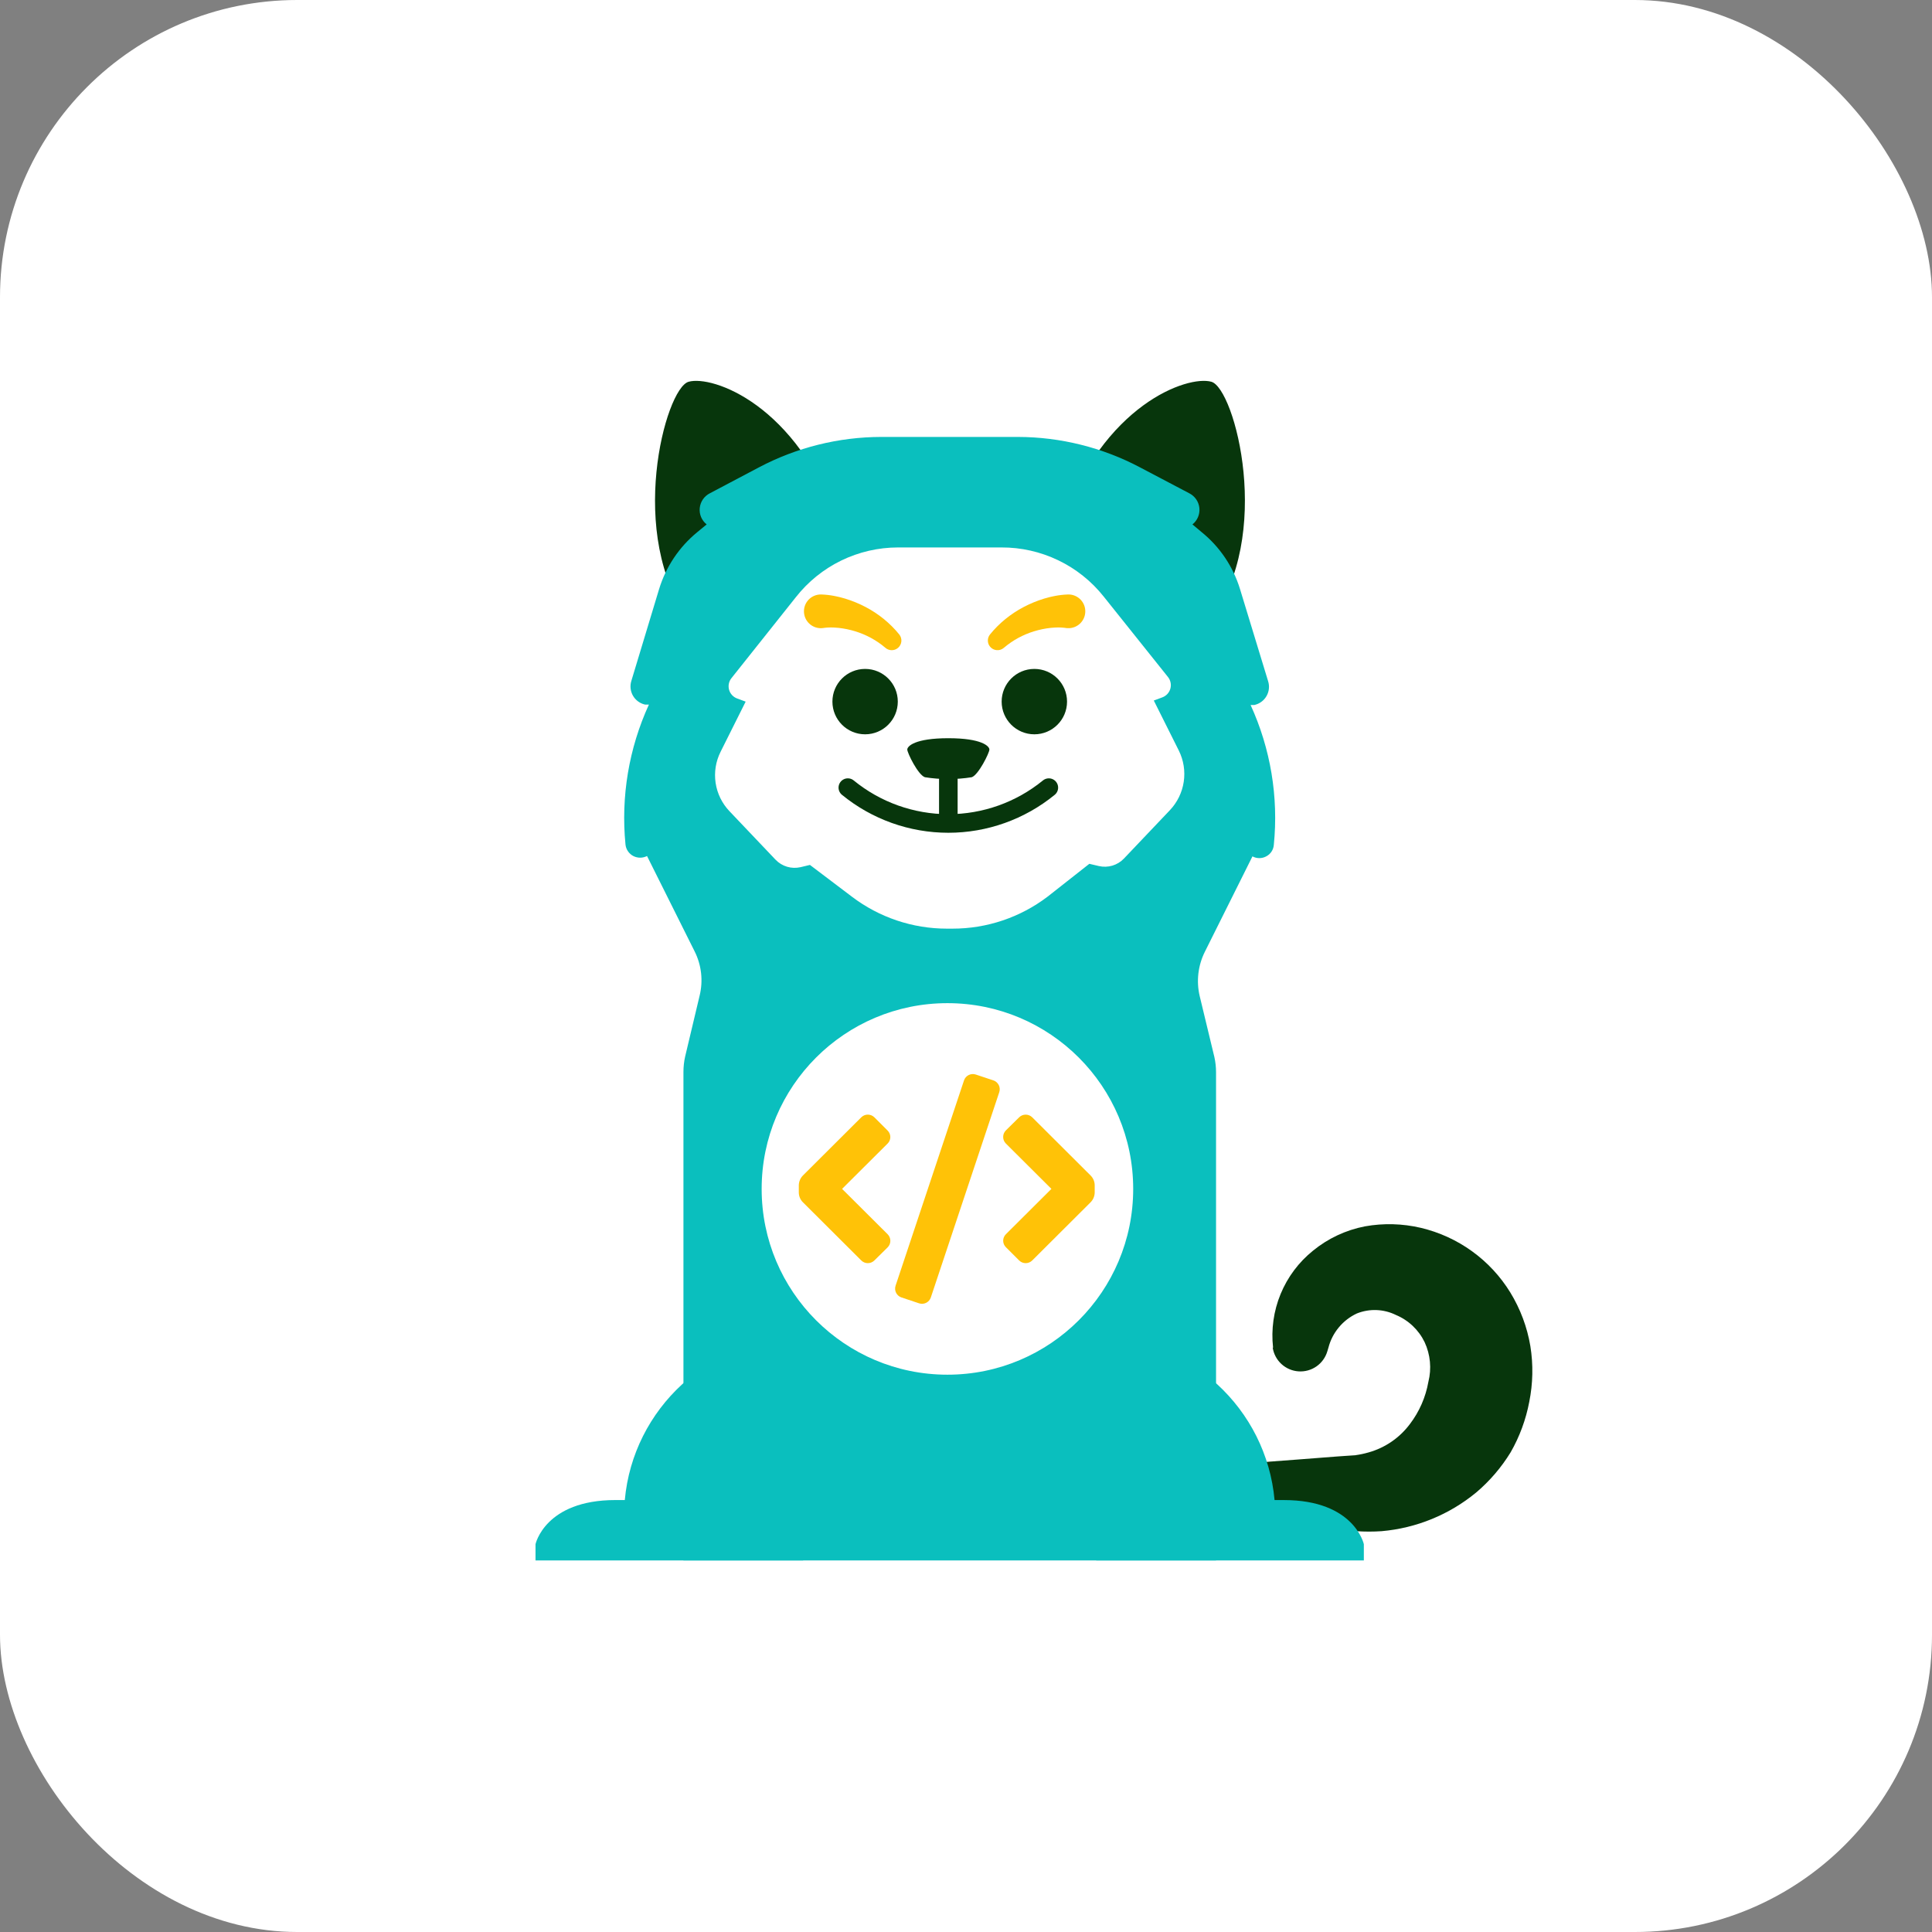 <svg width="104" height="104" viewBox="0 0 104 104" fill="none" xmlns="http://www.w3.org/2000/svg">
<rect x="0" y="0" width="104" height="104" fill="#808080" stroke="none"/>
<rect width="104" height="104" rx="16" fill="white"/>
<path d="M68.53 72.544C68.42 71.564 68.559 70.571 68.935 69.658C69.311 68.746 69.911 67.943 70.68 67.324C71.49 66.662 72.452 66.212 73.48 66.014C74.475 65.836 75.496 65.864 76.48 66.094C77.473 66.328 78.41 66.756 79.237 67.353C80.065 67.95 80.766 68.705 81.3 69.574C81.842 70.46 82.209 71.441 82.38 72.464C82.54 73.46 82.519 74.476 82.32 75.464C82.139 76.417 81.801 77.333 81.32 78.174C80.82 78.992 80.192 79.725 79.46 80.344C78.013 81.537 76.238 82.262 74.37 82.424C73.921 82.454 73.469 82.454 73.02 82.424L72.02 82.354L69.95 82.194L65.75 81.874C65.352 81.874 64.971 81.716 64.689 81.435C64.408 81.154 64.25 80.772 64.25 80.374C64.25 79.977 64.408 79.595 64.689 79.314C64.971 79.032 65.352 78.874 65.75 78.874L69.89 78.564L71.96 78.404L72.96 78.334C73.2 78.301 73.437 78.251 73.67 78.184C74.557 77.936 75.337 77.401 75.89 76.664C76.401 75.996 76.744 75.213 76.89 74.384C77.069 73.672 76.998 72.921 76.69 72.254C76.371 71.591 75.82 71.067 75.14 70.784C74.815 70.624 74.46 70.535 74.099 70.521C73.737 70.507 73.376 70.57 73.04 70.704C72.665 70.879 72.333 71.135 72.069 71.453C71.804 71.771 71.613 72.144 71.51 72.544L71.45 72.744C71.352 73.073 71.146 73.359 70.864 73.555C70.582 73.751 70.242 73.844 69.9 73.821C69.558 73.798 69.234 73.659 68.981 73.427C68.728 73.195 68.562 72.883 68.51 72.544H68.53Z" fill="#07360C"/>
<path d="M37.068 20.55C35.808 20.9 33.688 28.88 37.138 33.41L45.138 28.23C42.898 21.76 38.338 20.19 37.068 20.55Z" fill="#07360C"/>
<path d="M65.208 20.55C66.468 20.9 68.588 28.88 65.128 33.41L57.128 28.23C59.378 21.76 63.938 20.19 65.208 20.55Z" fill="#07360C"/>
<path d="M65.46 83.999V57.719C65.46 57.444 65.43 57.169 65.37 56.9L64.58 53.62C64.39 52.815 64.49 51.969 64.86 51.23L67.42 46.099C67.534 46.161 67.661 46.193 67.79 46.193C67.919 46.193 68.046 46.161 68.16 46.099C68.276 46.04 68.374 45.952 68.446 45.843C68.518 45.734 68.56 45.609 68.57 45.48C68.829 42.903 68.397 40.304 67.32 37.95H67.52C67.657 37.92 67.786 37.862 67.9 37.779C68.013 37.697 68.108 37.591 68.177 37.469C68.247 37.348 68.29 37.213 68.305 37.073C68.319 36.934 68.304 36.793 68.26 36.66L66.75 31.709C66.383 30.507 65.666 29.442 64.69 28.649L64.19 28.23C64.322 28.125 64.425 27.988 64.49 27.833C64.555 27.677 64.58 27.508 64.562 27.34C64.544 27.172 64.484 27.012 64.388 26.874C64.291 26.736 64.161 26.624 64.01 26.549L61.37 25.16C59.342 24.087 57.084 23.524 54.79 23.52H47.44C45.143 23.524 42.881 24.087 40.85 25.16L38.22 26.549C38.069 26.624 37.939 26.736 37.842 26.874C37.746 27.012 37.686 27.172 37.668 27.34C37.65 27.508 37.674 27.677 37.739 27.833C37.804 27.988 37.908 28.125 38.04 28.23L37.53 28.649C36.56 29.445 35.846 30.51 35.48 31.709L33.99 36.639C33.946 36.773 33.931 36.914 33.945 37.053C33.959 37.193 34.003 37.328 34.072 37.449C34.142 37.571 34.237 37.677 34.35 37.759C34.463 37.842 34.593 37.9 34.73 37.929H34.93C33.852 40.284 33.417 42.882 33.67 45.459C33.683 45.59 33.728 45.714 33.802 45.822C33.875 45.931 33.974 46.019 34.09 46.08C34.204 46.138 34.331 46.169 34.46 46.169C34.589 46.169 34.715 46.138 34.83 46.08L37.39 51.209C37.762 51.949 37.858 52.796 37.66 53.599L36.88 56.88C36.82 57.149 36.79 57.424 36.79 57.7V83.999H65.46Z" fill="#0ABFBE"/>
<path d="M42.839 32.149L39.379 36.499C39.308 36.585 39.259 36.687 39.236 36.796C39.213 36.905 39.216 37.019 39.245 37.126C39.275 37.234 39.329 37.333 39.405 37.415C39.48 37.497 39.574 37.56 39.679 37.599L40.139 37.769L38.789 40.469C38.529 40.987 38.436 41.572 38.522 42.145C38.608 42.718 38.869 43.25 39.269 43.669L41.749 46.279C41.919 46.457 42.134 46.588 42.371 46.658C42.607 46.728 42.858 46.735 43.099 46.679L43.599 46.559L45.859 48.269C47.328 49.385 49.123 49.99 50.969 49.989H51.269C53.118 49.992 54.916 49.388 56.389 48.269L58.639 46.499L59.149 46.619C59.389 46.675 59.64 46.668 59.877 46.598C60.114 46.528 60.328 46.397 60.499 46.219L62.979 43.609C63.376 43.188 63.635 42.656 63.721 42.084C63.807 41.512 63.715 40.927 63.459 40.409L62.109 37.709L62.569 37.539C62.673 37.5 62.767 37.437 62.843 37.355C62.918 37.273 62.973 37.174 63.002 37.066C63.031 36.959 63.035 36.845 63.011 36.736C62.988 36.627 62.939 36.525 62.869 36.439L59.409 32.109C58.751 31.282 57.914 30.615 56.961 30.158C56.009 29.701 54.965 29.465 53.909 29.469H48.339C47.279 29.47 46.233 29.712 45.28 30.176C44.328 30.64 43.493 31.315 42.839 32.149Z" fill="white"/>
<path d="M44.24 32.002C44.353 32.008 44.468 32.013 44.574 32.028C44.627 32.035 44.682 32.04 44.734 32.049L44.889 32.076C44.942 32.084 44.992 32.095 45.042 32.107L45.193 32.141C45.292 32.166 45.39 32.193 45.487 32.221C45.873 32.338 46.242 32.491 46.593 32.674C47.293 33.041 47.917 33.547 48.407 34.153C48.588 34.376 48.553 34.703 48.33 34.884C48.133 35.044 47.854 35.035 47.667 34.877L47.653 34.865C47.414 34.662 47.157 34.487 46.885 34.339C46.614 34.192 46.328 34.072 46.035 33.983C45.742 33.893 45.442 33.831 45.145 33.799C45.071 33.793 44.997 33.786 44.924 33.782L44.815 33.778C44.779 33.776 44.743 33.775 44.708 33.777L44.602 33.779C44.567 33.779 44.534 33.783 44.5 33.785C44.431 33.788 44.372 33.8 44.31 33.807L44.287 33.81C43.789 33.866 43.339 33.508 43.283 33.01C43.226 32.512 43.584 32.062 44.083 32.006C44.134 32 44.19 31.999 44.24 32.002Z" fill="#FFC207"/>
<path d="M57.389 33.807C57.327 33.8 57.268 33.788 57.199 33.786C57.165 33.784 57.132 33.779 57.097 33.779L56.991 33.777C56.956 33.776 56.92 33.777 56.884 33.778L56.775 33.782C56.702 33.786 56.628 33.793 56.554 33.799C56.257 33.831 55.957 33.893 55.664 33.983C55.37 34.072 55.086 34.192 54.814 34.339C54.542 34.487 54.285 34.663 54.046 34.865L54.032 34.877C53.813 35.062 53.485 35.035 53.299 34.816C53.135 34.622 53.138 34.343 53.292 34.153C53.782 33.548 54.406 33.042 55.106 32.675C55.457 32.491 55.825 32.339 56.212 32.221C56.309 32.194 56.407 32.166 56.506 32.141L56.657 32.107C56.707 32.095 56.757 32.084 56.809 32.076L56.965 32.049C57.017 32.04 57.072 32.035 57.125 32.028C57.23 32.013 57.346 32.009 57.459 32.002C57.959 31.971 58.39 32.352 58.42 32.852C58.451 33.353 58.07 33.783 57.57 33.814C57.518 33.817 57.467 33.816 57.417 33.811L57.389 33.807Z" fill="#FFC207"/>
<path d="M55.679 39.528C56.651 39.528 57.439 38.74 57.439 37.768C57.439 36.796 56.651 36.008 55.679 36.008C54.707 36.008 53.919 36.796 53.919 37.768C53.919 38.74 54.707 39.528 55.679 39.528Z" fill="#07360C"/>
<path d="M46.569 39.528C47.541 39.528 48.329 38.74 48.329 37.768C48.329 36.796 47.541 36.008 46.569 36.008C45.597 36.008 44.809 36.796 44.809 37.768C44.809 38.74 45.597 39.528 46.569 39.528Z" fill="#07360C"/>
<path d="M56.459 42.398C54.932 43.646 53.02 44.328 51.049 44.328C49.077 44.328 47.166 43.646 45.639 42.398" stroke="#07360C" stroke-linecap="round" stroke-linejoin="round"/>
<path d="M51.049 39.738C49.249 39.738 48.839 40.168 48.839 40.348C48.839 40.528 49.419 41.718 49.789 41.838C50.623 41.971 51.474 41.971 52.309 41.838C52.669 41.718 53.259 40.528 53.259 40.348C53.259 40.168 52.849 39.738 51.049 39.738Z" fill="#07360C"/>
<path d="M51.049 41.959V44.239" stroke="#07360C" stroke-linecap="round" stroke-linejoin="round"/>
<path fill-rule="evenodd" clip-rule="evenodd" d="M43.233 71.984V80.748H43.233V83.124H28.827C28.827 83.124 29.336 80.748 33.129 80.748H33.633C34.075 75.835 38.204 71.984 43.233 71.984ZM43.233 83.124H28.827V84H43.233V83.124Z" fill="#0ABFBE"/>
<path fill-rule="evenodd" clip-rule="evenodd" d="M59.01 71.984V80.749V81.623V83.124H73.416C73.416 83.124 72.907 80.749 69.114 80.749H68.61C68.168 75.835 64.039 71.984 59.01 71.984ZM73.416 83.124H59.01V84H73.416V83.124Z" fill="#0ABFBE"/>
<circle cx="51" cy="64" r="10" fill="white"/>
<path fill-rule="evenodd" clip-rule="evenodd" d="M48.209 69.21C48.122 69.472 48.264 69.755 48.526 69.842L49.474 70.158C49.736 70.246 50.02 70.104 50.107 69.842L53.791 58.791C53.878 58.529 53.736 58.246 53.474 58.158L52.526 57.842C52.264 57.755 51.98 57.897 51.893 58.158L48.209 69.21ZM43.22 64.718C43.079 64.578 43 64.387 43 64.188V63.808C43.002 63.61 43.081 63.42 43.22 63.278L46.36 60.148C46.454 60.053 46.582 60 46.715 60C46.848 60 46.976 60.053 47.07 60.148L47.78 60.858C47.874 60.95 47.927 61.077 47.927 61.208C47.927 61.34 47.874 61.466 47.78 61.558L45.33 63.998L47.78 66.438C47.875 66.532 47.928 66.66 47.928 66.793C47.928 66.927 47.875 67.054 47.78 67.148L47.07 67.848C46.976 67.943 46.848 67.996 46.715 67.996C46.582 67.996 46.454 67.943 46.36 67.848L43.22 64.718ZM58.708 63.278C58.849 63.419 58.928 63.609 58.928 63.808V64.188C58.926 64.387 58.847 64.577 58.708 64.718L55.568 67.848C55.474 67.943 55.346 67.996 55.213 67.996C55.08 67.996 54.952 67.943 54.858 67.848L54.148 67.138C54.054 67.046 54.001 66.92 54.001 66.788C54.001 66.657 54.054 66.531 54.148 66.438L56.598 63.998L54.148 61.558C54.053 61.465 54 61.337 54 61.203C54 61.07 54.053 60.942 54.148 60.848L54.858 60.148C54.952 60.054 55.08 60.001 55.213 60.001C55.346 60.001 55.474 60.054 55.568 60.148L58.708 63.278Z" fill="#FFC207"/>
</svg>
